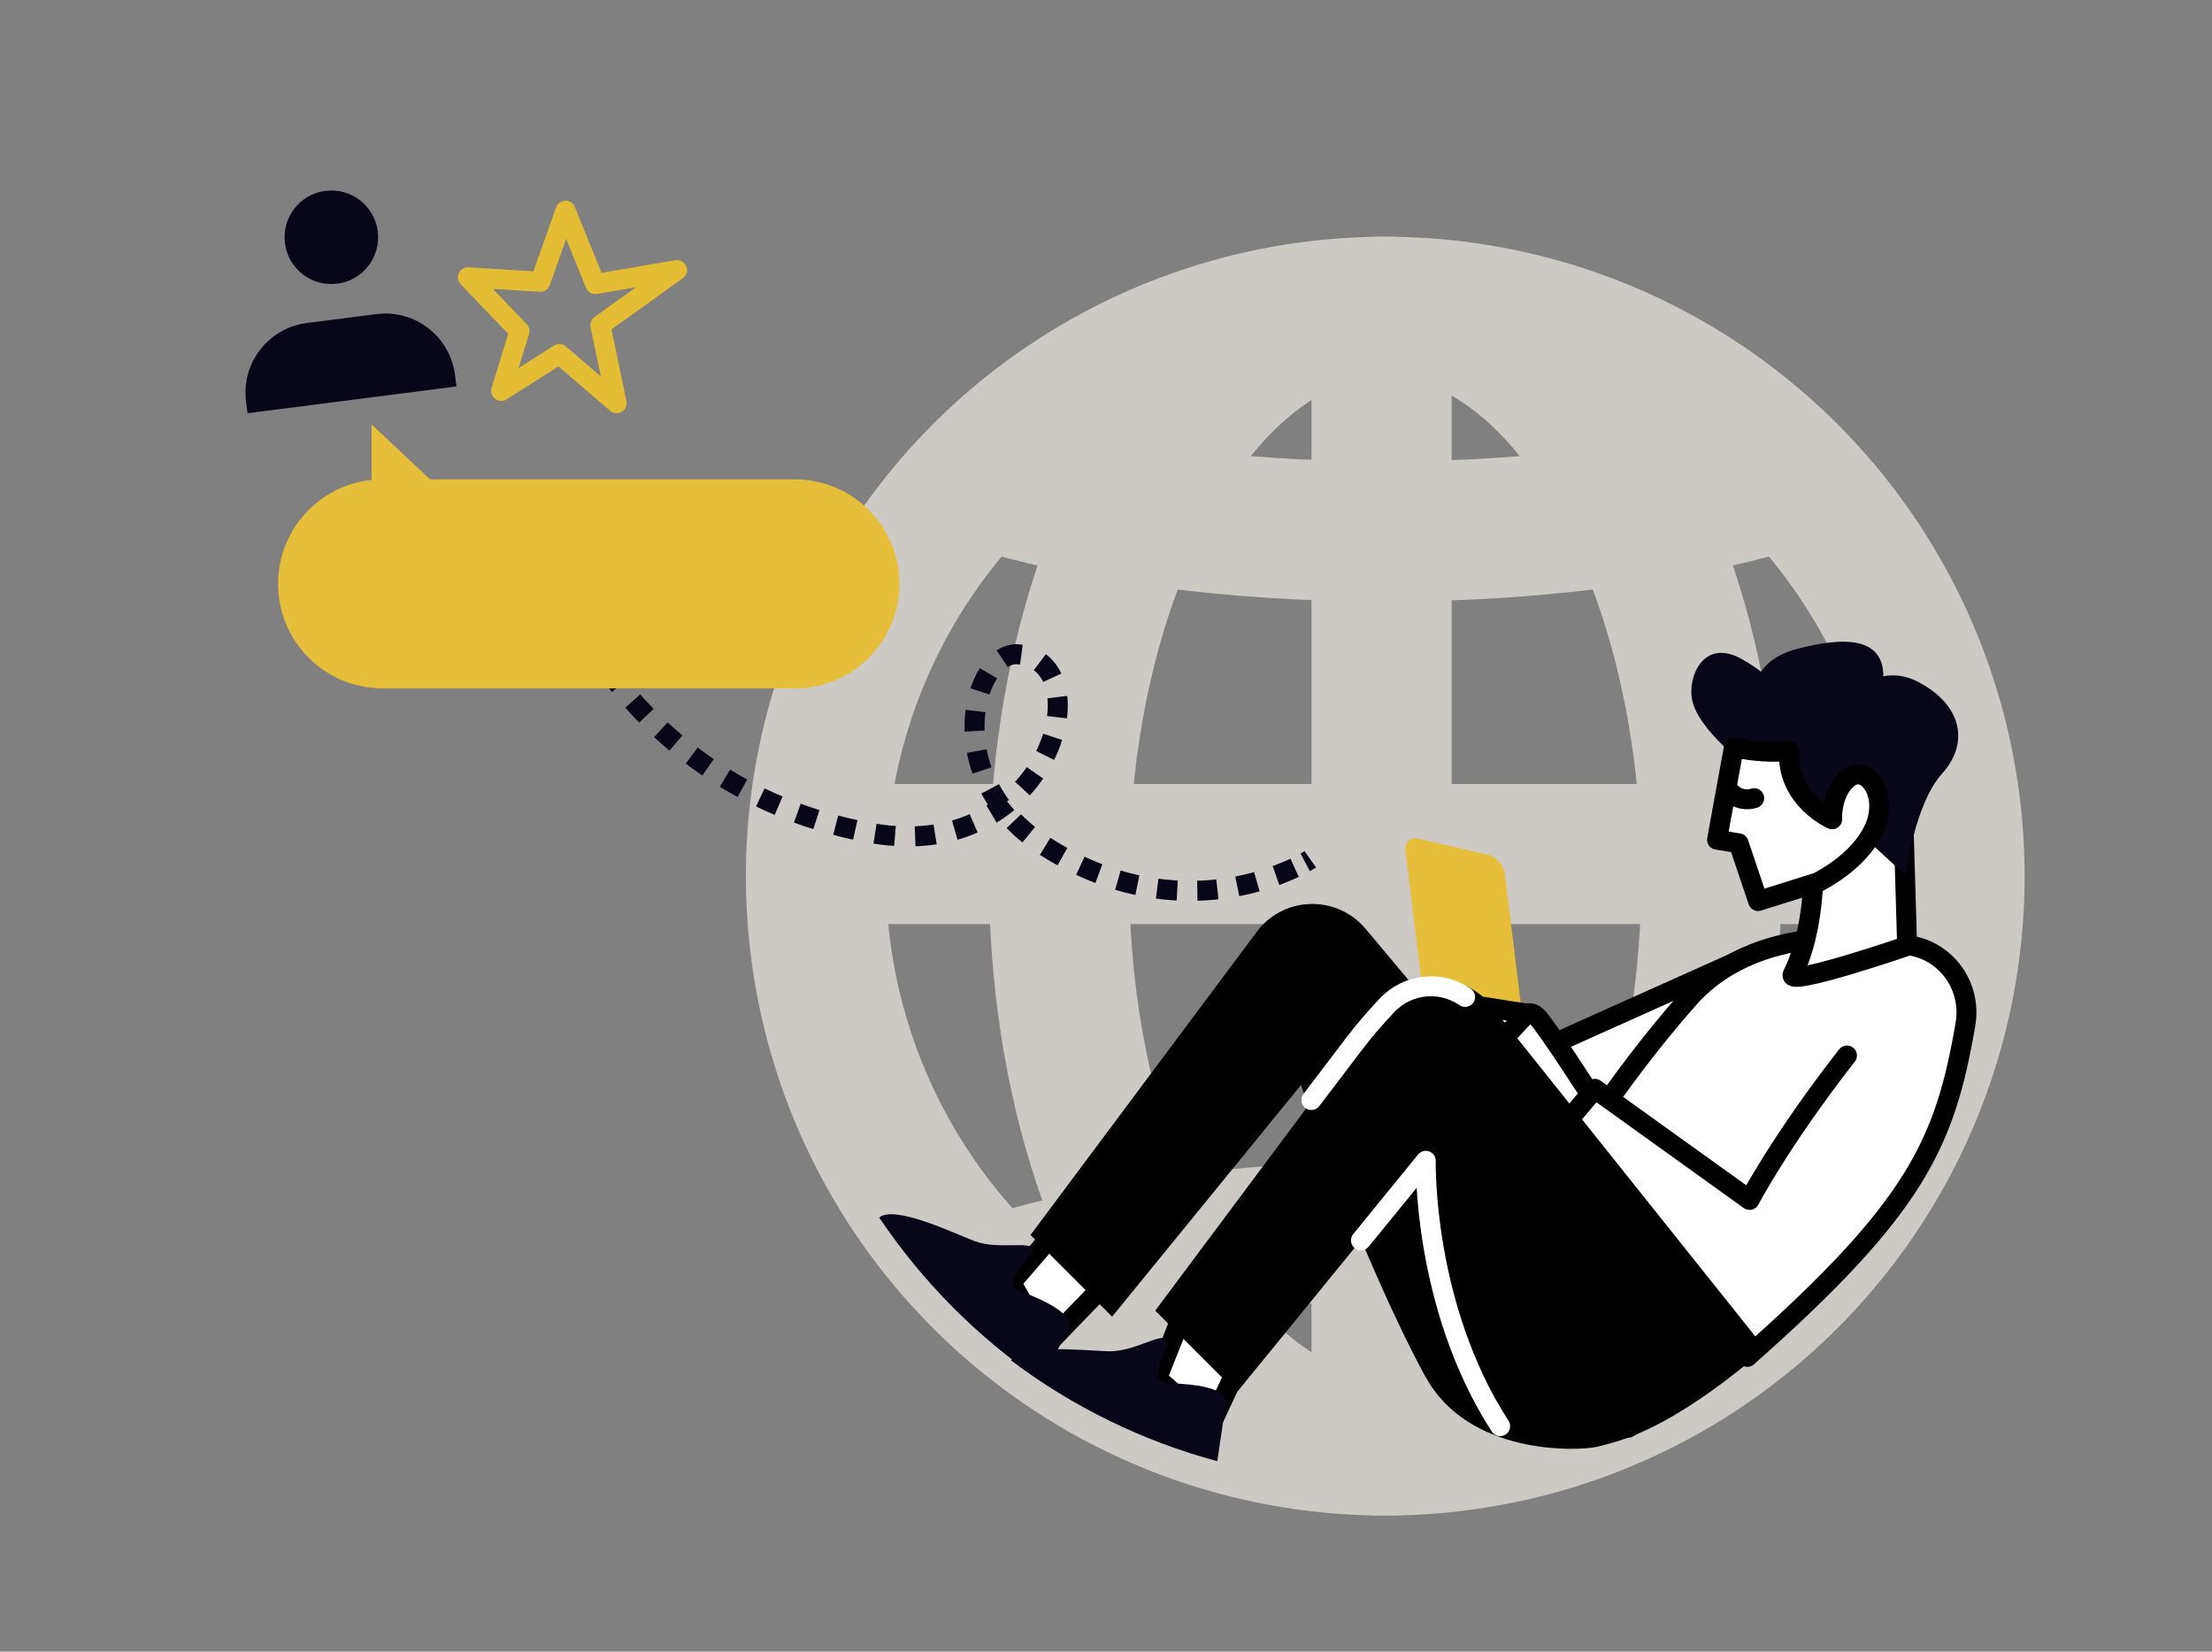 <?xml version="1.0" encoding="UTF-8"?>
<svg xmlns="http://www.w3.org/2000/svg" id="Ebene_2" data-name="Ebene 2" viewBox="0 0 221 165">
  <rect x="0" y="0" width="221" height="165" fill="#808080" stroke="none"/>
  <defs>
    <style>
      .cls-1 {
        fill: #fff;
        stroke: #000001;
      }

      .cls-1, .cls-2 {
        stroke-width: 1.99px;
      }

      .cls-1, .cls-2, .cls-3 {
        stroke-linecap: round;
        stroke-linejoin: round;
      }

      .cls-4 {
        fill: #e6be39;
      }

      .cls-5 {
        stroke-dasharray: 2.01 2.01;
      }

      .cls-5, .cls-6 {
        stroke: #080718;
        stroke-miterlimit: 10;
      }

      .cls-5, .cls-6, .cls-2, .cls-3, .cls-7 {
        fill: none;
      }

      .cls-5, .cls-6, .cls-3 {
        stroke-width: 2px;
      }

      .cls-2 {
        stroke: #fff;
      }

      .cls-8 {
        fill: #000001;
      }

      .cls-3 {
        stroke: #e5bd34;
      }

      .cls-9 {
        fill: #f4faff;
        isolation: isolate;
        opacity: 0;
      }

      .cls-10 {
        fill: #080718;
      }

      .cls-7 {
        stroke: #cdc9c5;
        stroke-width: 14px;
      }
    </style>
  </defs>
  <g id="Ebene_1-2" data-name="Ebene 1">
    <g id="Gruppe_31" data-name="Gruppe 31">
      <rect id="Rechteck_14" data-name="Rechteck 14" class="cls-9" width="221" height="165"></rect>
    </g>
    <g id="Ebene_6" data-name="Ebene 6">
      <g>
        <g>
          <circle class="cls-7" cx="138.4" cy="87.53" r="56.88"></circle>
          <path class="cls-7" d="M180.52,47.11c-10.41,3.67-25.42,5.99-42.12,5.99-15.7,0-29.92-2.04-40.21-5.34"></path>
          <path class="cls-7" d="M98.18,128.97c10.41-3.67,25.42-5.99,42.12-5.99,15.7,0,29.92,2.04,40.21,5.34"></path>
          <ellipse class="cls-7" cx="138.4" cy="87.53" rx="32.59" ry="56.88"></ellipse>
          <line class="cls-7" x1="138.03" y1="28.23" x2="138.03" y2="142.4"></line>
          <line class="cls-7" x1="195.11" y1="85.32" x2="80.94" y2="85.32"></line>
        </g>
        <polygon class="cls-1" points="108.47 119.51 101.03 128.14 104.58 134.33 112.17 126.48 108.47 119.51"></polygon>
        <path class="cls-1" d="M175.04,95.38l-32.31,14.49,10.52,12.37s20.45-15.8,21.79-26.86Z"></path>
        <path class="cls-8" d="M142.41,137.54c-6.15-11.33-12.43-29.14-12.43-29.14l-18.87,23.14-8.15-8.16,22.44-30.07c2.62-3.78,8.08-4.03,11.04-.51l27.36,32.66s12.89,15.14-4.24,19.08c-1.91.44-12.86.89-17.14-7.01h0Z"></path>
        <path class="cls-1" d="M189.57,94.16s-13.35-2.92-20.88,5.62c-7.54,8.53-12.61,17.19-12.61,17.19,1.96,4.74-9.55,27.65,6.59,25.67,12.39-7.38,28.74-19.39,32.25-36.01,1.06-5.02,1.46-6.6-1.45-10.83-.65-.95-3.89-1.64-3.89-1.64h0Z"></path>
        <path class="cls-4" d="M144.19,104.34l7.06,1.63c.8.18,1.35-.38,1.24-1.24l-2.14-17.41c-.11-.86-.85-1.73-1.63-1.91l-7.06-1.63c-.8-.18-1.35.38-1.24,1.24l2.14,17.41c.11.86.85,1.73,1.63,1.91Z"></path>
        <path class="cls-1" d="M164.39,120.98c-2.86-.84-5.48-5.66-7.22-7.11s-5.97-4.05-7.05-4.5c-1.08-.45-1.05-3.84.15-5.67.79-1.2,1.54-2.24,2.27-2.45.38-.1.75.02,1.13.45,1.12,1.27,5.21,7.63,5.21,7.63,0,0,4.66,3.31,9.11,7.05,4.44,3.74-.74,5.41-3.6,4.58v.02Z"></path>
        <path class="cls-1" d="M145.75,100.21l6.78,1.05-2.27,2.45-.39,4.64-3.78-.43s-.32-.77.38-.85,1.67-.19,1.67-.19c0,0-1.66-.76-2.37-1.1s-.76-.63-.65-1c.11-.38.96-.88.96-.88,0,0-1.26-.43-1.28-.84s-.12-.98.23-1.29c.36-.3.27-1.42.72-1.55h0Z"></path>
        <path class="cls-1" d="M184.53,105.45c-6.65,8.51-9.73,14.43-9.73,14.43l-15.46-11.1-4.19,4.94s4.59,9.15,11.54,15.45c3.65,3.3,6.25,5.27,7.88,6.39,16.85-14.9,19.76-21.33,21.8-33.26.61-3.61-1.7-7.05-5.25-7.79-.13-.03-.25-.05-.38-.08"></path>
        <path class="cls-10" d="M102.05,129.03c-2.48-.93,1.32-3.37,1.13-4.24-.19-.86-3.48.11-5.87-.82-2.21-.86-7.95-3.6-9.47-2.33,4.31,6.4,9.81,11.96,16.22,16.32l2.74-5.31s1.05-1.45-4.75-3.61h0Z"></path>
        <polygon class="cls-1" points="119.82 127.1 115.6 137.71 120.95 142.4 125.58 132.47 119.82 127.1"></polygon>
        <path class="cls-10" d="M116.84,138.21c-2.64-.06.16-3.62-.31-4.37s-3.25,1.24-5.81,1.16c-2.36-.08-8.67-.77-9.71.91,6.15,4.64,13.16,8.07,20.61,10.07l.87-5.92s.52-1.71-5.66-1.86h0Z"></path>
        <g>
          <path class="cls-1" d="M181.18,86.73s.17,6.14-2.07,10.61c-.66,1.31,11.43-2.83,11.43-2.83l-.39-13.24-8.96,5.45h0Z"></path>
          <path class="cls-10" d="M174.49,76.5s-4.85-3.6-5.43-6.58c-.47-2.35,1.17-6.23,4.99-4.06s4.97,4.48,2.85,4.54c-2.12.06-2.49-4.22,2.64-5.57,5.14-1.35,9.52-1.25,8.47,4.25-1.05,5.5-2.47,9.47-3.3,4.83s2.86-7.96,7.04-5.73c4.19,2.23,5.08,6,2.28,9.11-2.8,3.12-3.62,10.18-3.62,10.18l-5.11-4.69s-10.88-2.63-10.81-6.28h0Z"></path>
          <path class="cls-1" d="M187.26,82.77c1.52-3.4-.8-6.47-2.58-5.05s-1.63,4.13-1.63,4.13c0,0-4.57-1.98-4.31-6.82-1.68.17-3.56.05-5.51-.37l-1.68,9.23,2.16.36,1.94,5.77,5.93-1.86s4.17-1.99,5.68-5.4h0Z"></path>
          <path class="cls-1" d="M175.26,79.74s-1.35.53-2.5-.7"></path>
        </g>
        <path class="cls-8" d="M154.27,142.24c-7.22-10.67-11.83-26.28-11.83-26.28l-18.87,23.14-8.15-8.16,22.44-30.07c2.62-3.78,8.08-4.03,11.04-.51l27.43,34.35s-16.79,15.3-22.06,7.52h0Z"></path>
        <path class="cls-2" d="M149.88,142.48c-7.78-12.02-7.43-26.51-7.43-26.51l-6.48,7.95"></path>
        <path class="cls-2" d="M131.02,109.9l4.3-5.66c.82-1.08,1.98-2.46,3.23-3.78,2.05-2.19,5.36-2.56,7.83-.86"></path>
        <g>
          <path class="cls-6" d="M130.91,85.85s-.17.12-.51.3"></path>
          <path class="cls-5" d="M129.34,86.7c-3.72,1.75-13.6,5.07-24.95-2.16-10.75-6.84-7.1-19.59-2.62-19.17,8.41.79,3.15,21.01-14.7,17.86-14-2.47-26.74-11.67-32.7-28.41"></path>
          <path class="cls-6" d="M54.15,54.24c-.07-.18-.13-.37-.18-.56"></path>
        </g>
        <path class="cls-4" d="M79.42,68.77h-41.2c-5.76,0-10.44-4.67-10.44-10.44h0c0-5.39,4.09-9.83,9.34-10.38v-5.55l5.85,5.49h36.45c5.76,0,10.44,4.67,10.44,10.44h0c0,5.76-4.67,10.44-10.44,10.44Z"></path>
        <g>
          <path class="cls-10" d="M45.61,38.61s-.1-.77-.15-1.16c-.5-3.84-4-6.56-7.85-6.07-1.27.17-5.69.73-6.96.89-3.84.5-6.56,4-6.07,7.85.05.4.15,1.16.15,1.16l20.87-2.67h0Z"></path>
          <path class="cls-10" d="M37.74,23.11c.33,2.57-1.49,4.91-4.04,5.23-2.57.33-4.91-1.49-5.23-4.04-.33-2.57,1.49-4.91,4.04-5.23,2.57-.33,4.91,1.49,5.23,4.04Z"></path>
        </g>
        <polygon class="cls-3" points="46.75 27.71 53.99 28.15 56.5 21.05 59.48 28.38 67.64 26.98 59.98 32.48 61.61 40.28 55.89 35.37 50.07 39.05 51.9 33.08 46.75 27.71"></polygon>
      </g>
    </g>
  </g>
</svg>
